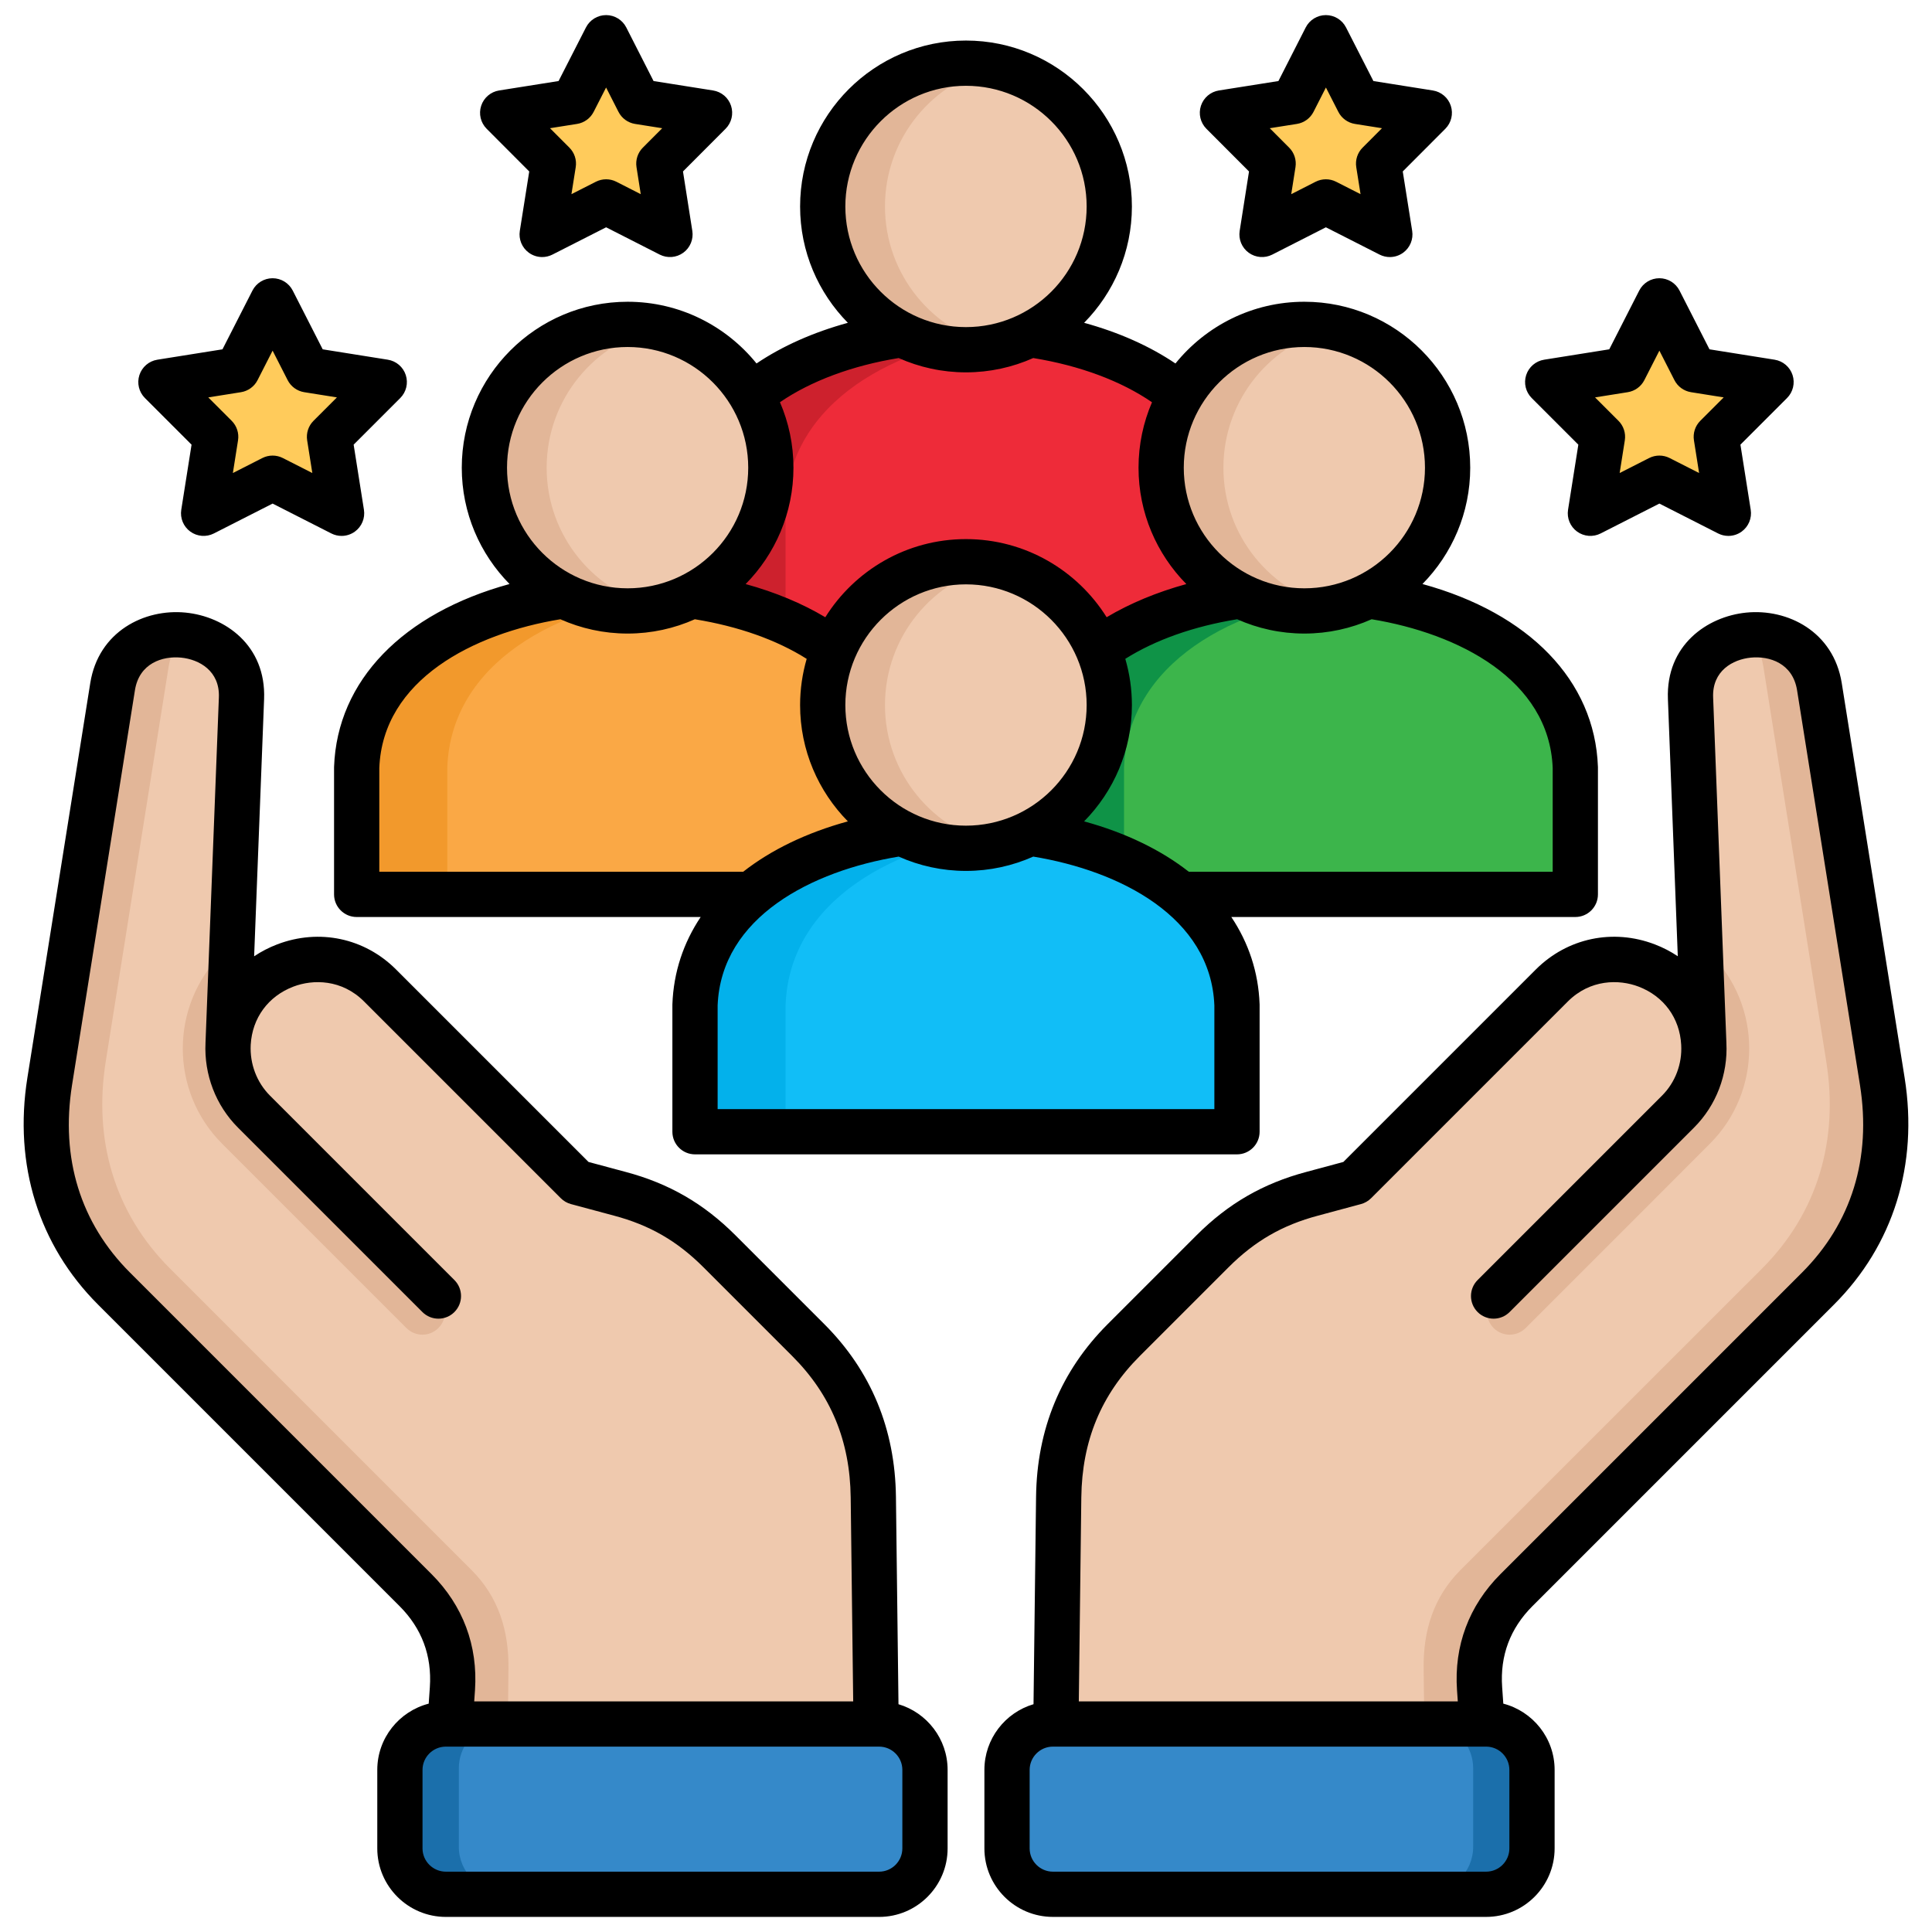 <svg id="Layer_1" viewBox="0 0 512 512" xmlns="http://www.w3.org/2000/svg" data-name="Layer 1"><g fill-rule="evenodd"><path d="m60.48 276.565 3.515-91.531c.793-20.381-30.926-23.272-34.158-3.062l-16.667 104.627c-3.288 20.693 2.211 40.054 17.036 54.879l79.909 79.909c7.143 7.143 10.488 16.072 9.779 26.135l-.992 14.23h113.33l-.794-64.999c-.17-16.214-5.754-30.16-17.234-41.641l-23.528-23.528c-7.653-7.653-15.959-12.444-26.391-15.25l-11.395-3.033-52.129-52.129c-14.343-14.343-39.146-4.989-40.28 15.392z" fill="#e2b698"/><path d="m60.48 276.565 3.515-91.531c.397-10.148-7.257-15.959-15.449-16.753-1.928 2.154-3.289 4.932-3.855 8.39l-16.667 104.627c-3.288 20.693 2.211 40.054 17.036 54.879l79.909 79.909c7.143 7.143 9.893 16.044 9.779 26.135l-.227 19.531h97.71l-.794-64.999c-.17-16.214-5.754-30.16-17.234-41.641l-23.528-23.528c-7.653-7.653-15.959-12.444-26.391-15.25l-11.395-3.033-52.129-52.129c-14.343-14.343-39.146-4.989-40.28 15.392z" fill="#efc9ae"/><path d="m60.48 276.537.992-26.249c-.907.765-1.786 1.559-2.636 2.409-13.861 13.833-13.861 36.51 0 50.372l16.583 16.583 6.095 6.094 26.192 26.192c2.353 2.353 6.151 2.353 8.476 0 2.353-2.353 2.353-6.151 0-8.476l-32.287-32.315-16.554-16.554c-4.932-4.932-7.229-11.537-6.86-18.029v-.028zm.227-2.183c-.029.198-.057.397-.085.624.028-.198.028-.397.057-.567l.029-.057zm-.227 2.126v.057z" fill="#e2b698"/><path d="m118.165 502.005h114.803c6.69 0 12.189-5.471 12.189-12.161v-20.806c0-6.69-5.499-12.161-12.189-12.161h-114.803c-6.69 0-12.161 5.471-12.161 12.161v20.806c0 6.69 5.471 12.161 12.161 12.161z" fill="#1b6fab"/><path d="m236.115 501.58c5.188-1.389 9.042-6.151 9.042-11.736v-20.806c0-6.69-5.499-12.161-12.189-12.161h-102.359c-5.159 1.389-9.014 6.151-9.014 11.735v20.806c0 6.69 5.471 12.161 12.161 12.161h102.359z" fill="#3589c9"/><path d="m451.548 276.565-3.543-91.531c-.765-20.381 30.955-23.272 34.158-3.062l16.667 104.627c3.288 20.693-2.211 40.054-17.036 54.879l-79.909 79.909c-7.115 7.143-10.46 16.072-9.779 26.135l.992 14.23h-113.301l.766-64.999c.198-16.214 5.783-30.16 17.234-41.641l23.556-23.528c7.625-7.653 15.959-12.444 26.391-15.25l11.395-3.033 52.129-52.129c14.315-14.343 39.146-4.989 40.28 15.392z" fill="#e2b698"/><path d="m451.548 276.565-3.543-91.531c-.369-10.148 7.285-15.959 15.477-16.753 1.899 2.154 3.289 4.932 3.827 8.39l16.667 104.627c3.316 20.693-2.211 40.054-17.008 54.879l-79.937 79.909c-7.115 7.143-9.893 16.044-9.751 26.135l.227 19.531h-97.71l.766-64.999c.198-16.214 5.783-30.16 17.234-41.641l23.556-23.528c7.625-7.653 15.959-12.444 26.391-15.25l11.395-3.033 52.129-52.129c14.315-14.343 39.146-4.989 40.28 15.392z" fill="#efc9ae"/><path d="m451.548 276.537-1.021-26.249c.907.765 1.786 1.559 2.636 2.409 13.861 13.833 13.861 36.51 0 50.372l-16.554 16.583-6.095 6.094-26.192 26.192c-2.353 2.353-6.151 2.353-8.504 0-2.325-2.353-2.325-6.151 0-8.476l32.315-32.315 16.554-16.554c4.932-4.932 7.2-11.537 6.86-18.029v-.028zm-.227-2.183c.028.198.057.397.085.624-.028-.198-.057-.397-.085-.567zm.227 2.126v.057z" fill="#e2b698"/><path d="m393.863 502.005h-114.832c-6.69 0-12.161-5.471-12.161-12.161v-20.806c0-6.69 5.471-12.161 12.161-12.161h114.832c6.69 0 12.161 5.471 12.161 12.161v20.806c0 6.69-5.471 12.161-12.161 12.161z" fill="#1b6fab"/><path d="m275.885 501.58c-5.188-1.389-9.014-6.151-9.014-11.736v-20.806c0-6.69 5.471-12.161 12.161-12.161h102.359c5.188 1.389 9.014 6.151 9.014 11.735v20.806c0 6.69-5.471 12.161-12.161 12.161h-102.359z" fill="#3589c9"/><path d="m327.816 134.209c-2.268-62.334-141.335-62.334-143.603 0v56.069h143.603z" fill="#cd212d"/><path d="m327.816 134.209c-1.021-27.638-28.885-43.002-59.811-46.148-30.926 3.146-58.791 18.51-59.811 46.148v56.069h119.622z" fill="#ee2b39"/><path d="m417.475 203.431c-2.268-62.334-141.335-62.334-143.603 0v33.562h143.603z" fill="#0f9347"/><path d="m417.475 203.431c-.992-27.638-28.856-43.001-59.782-46.148-30.926 3.146-58.819 18.51-59.811 46.148v33.562h119.593z" fill="#3cb54b"/><path d="m238.128 203.431c-2.268-62.334-141.335-62.334-143.604 0v33.562h143.604z" fill="#f2992c"/><path d="m238.128 203.431c-.992-27.638-28.857-43.001-59.783-46.148-30.926 3.146-58.819 18.51-59.811 46.148v33.562h119.594z" fill="#faa845"/><path d="m327.816 266.332c-2.268-62.334-141.335-62.334-143.603 0v33.562h143.603z" fill="#03b1eb"/><path d="m327.816 266.332c-1.021-27.638-28.885-43.001-59.811-46.148-30.926 3.146-58.791 18.51-59.811 46.148v33.562h119.622z" fill="#11bef7"/><path d="m256.014 148.865c-20.976 0-37.984 17.008-37.984 37.984s17.008 37.956 37.984 37.956 37.956-17.008 37.956-37.956-17.008-37.984-37.956-37.984zm0-132.123c-20.976 0-37.984 17.008-37.984 37.956s17.008 37.984 37.984 37.984 37.956-17.008 37.956-37.984-17.008-37.956-37.956-37.956zm89.66 69.222c-20.948 0-37.956 17.008-37.956 37.984s17.008 37.956 37.956 37.956 37.984-17.008 37.984-37.956-17.008-37.984-37.984-37.984zm-179.348 0c-20.948 0-37.956 17.008-37.956 37.984s17.008 37.956 37.956 37.956 37.984-17.008 37.984-37.956-17.008-37.984-37.984-37.984z" fill="#e2b698"/><path d="m264.263 223.898c17.008-3.77 29.707-18.936 29.707-37.049s-12.699-33.307-29.707-37.077c-17.008 3.77-29.735 18.935-29.735 37.077s12.728 33.279 29.735 37.049zm0-206.249c-17.008 3.77-29.735 18.936-29.735 37.049s12.728 33.307 29.735 37.077c17.008-3.77 29.707-18.935 29.707-37.077s-12.699-33.279-29.707-37.049zm89.66 69.222c-16.979 3.77-29.707 18.936-29.707 37.077s12.728 33.279 29.707 37.049c17.008-3.77 29.736-18.936 29.736-37.049s-12.728-33.307-29.736-37.077zm-179.348 0c-16.979 3.77-29.707 18.936-29.707 37.077s12.728 33.279 29.707 37.049c17.008-3.77 29.735-18.936 29.735-37.049s-12.728-33.307-29.735-37.077z" fill="#efc9ae"/><path d="m72.244 79.728 9.326 18.283 20.268 3.231-14.513 14.513 3.231 20.268-18.312-9.298-18.283 9.298 3.203-20.268-14.514-14.513 20.268-3.231zm367.512 0-9.326 18.283-20.268 3.231 14.513 14.513-3.203 20.268 18.284-9.298 18.312 9.298-3.231-20.268 14.513-14.513-20.268-3.231zm-88.384-69.733-8.618 16.923-18.765 2.976 13.436 13.465-2.976 18.765 16.923-8.617 16.951 8.617-2.977-18.765 13.436-13.465-18.765-2.976-8.646-16.923zm-190.744 0 8.646 16.923 18.765 2.976-13.436 13.465 2.976 18.765-16.951-8.617-16.923 8.617 2.948-18.765-13.436-13.465 18.793-2.976 8.617-16.923z" fill="#ffcb5b"/></g><path d="m88.533 203.217c-.003.071-.004.143-.004.214v33.59c0 3.311 2.684 5.995 5.995 5.995h91.164c-4.576 6.834-7.182 14.614-7.495 23.094-.003.074-.004.147-.004.221v33.59c0 3.311 2.684 5.995 5.995 5.995h143.631c3.312 0 5.995-2.684 5.995-5.995v-33.59c0-.074 0-.147-.004-.221-.312-8.48-2.918-16.26-7.494-23.095h91.163c3.312 0 5.995-2.684 5.995-5.995v-33.59c0-.071 0-.143-.004-.214-.819-22.892-18.285-40.714-46.499-48.447 7.82-7.939 12.657-18.824 12.657-30.822 0-24.25-19.717-43.979-43.951-43.979-13.786 0-26.103 6.389-34.167 16.359-6.844-4.621-15.013-8.257-24.205-10.78 7.825-7.939 12.664-18.824 12.664-30.821 0-24.25-19.729-43.979-43.979-43.979s-43.951 19.729-43.951 43.979c0 11.998 4.837 22.884 12.658 30.823-9.184 2.522-17.352 6.154-24.205 10.771-8.064-9.965-20.379-16.351-34.162-16.351-24.234 0-43.951 19.729-43.951 43.979 0 11.998 4.837 22.883 12.657 30.822-28.213 7.733-45.68 25.555-46.499 48.447zm11.986.325c.908-23.467 25.051-35.672 47.984-39.433 5.452 2.429 11.479 3.79 17.822 3.79s12.368-1.361 17.818-3.789c11.554 1.882 21.685 5.471 29.637 10.496-1.129 3.889-1.746 7.994-1.746 12.242 0 11.998 4.838 22.885 12.66 30.824-10.998 3.017-20.366 7.565-27.748 13.354h-96.426v-27.484zm187.456-16.693c0 17.623-14.351 31.96-31.989 31.96s-31.961-14.337-31.961-31.96 14.338-31.989 31.961-31.989 31.989 14.351 31.989 31.989zm33.845 107.079h-131.64v-27.48c.937-23.467 25.07-35.676 47.986-39.438 5.451 2.429 11.479 3.79 17.821 3.79s12.381-1.362 17.837-3.792c22.919 3.76 47.062 15.968 47.997 39.439v27.48zm89.66-90.384v27.483h-96.426c-7.383-5.79-16.754-10.339-27.754-13.356 7.826-7.939 12.666-18.824 12.666-30.822 0-4.252-.618-8.359-1.749-12.251 7.969-5.021 18.1-8.607 29.639-10.487 5.451 2.428 11.477 3.788 17.818 3.788s12.371-1.362 17.823-3.791c22.933 3.761 47.076 15.968 47.984 39.435zm-65.807-111.584c17.623 0 31.961 14.351 31.961 31.989s-14.338 31.961-31.961 31.961-31.96-14.338-31.96-31.961 14.337-31.989 31.96-31.989zm-89.687-69.223c17.639 0 31.989 14.351 31.989 31.989s-14.351 31.961-31.989 31.961-31.961-14.338-31.961-31.961 14.338-31.989 31.961-31.989zm-17.818 72.152c5.451 2.428 11.477 3.788 17.818 3.788s12.379-1.362 17.834-3.79c12.341 2.001 23.292 6.087 31.473 11.715-2.293 5.325-3.57 11.189-3.57 17.346 0 12.004 4.842 22.895 12.669 30.835-7.831 2.156-14.946 5.113-21.118 8.788-7.781-12.42-21.583-20.702-37.289-20.702s-29.492 8.284-37.268 20.707c-6.163-3.678-13.276-6.636-21.11-8.794 7.828-7.94 12.669-18.831 12.669-30.835 0-6.161-1.278-12.028-3.574-17.356 8.198-5.623 19.145-9.704 31.465-11.704zm-71.842-2.93c17.623 0 31.961 14.351 31.961 31.989s-14.338 31.961-31.961 31.961-31.961-14.338-31.961-31.961 14.338-31.989 31.961-31.989zm319.707 253.759c15.726-15.726 22.373-37.055 18.718-60.062l-16.669-104.631c-2.192-13.692-14.37-19.766-25.283-18.682-10.4 1.032-21.341 8.646-20.785 22.921l2.617 68.154c-1.866-1.253-3.904-2.313-6.089-3.149-11.094-4.248-23.182-1.695-31.542 6.664l-50.996 50.996-9.8 2.639c-11.438 3.038-20.682 8.369-29.091 16.777l-23.556 23.556c-12.381 12.38-18.77 27.782-18.99 45.778l-.674 54.954c-7.515 2.223-13.018 9.178-13.018 17.404v20.806c0 10.011 8.145 18.156 18.155 18.156h114.804c10.011 0 18.155-8.145 18.155-18.156v-20.806c0-8.435-5.79-15.524-13.599-17.554l-.306-4.382c-.586-8.33 2.118-15.555 8.038-21.475l79.909-79.909zm-86.033 144.126c0 3.399-2.766 6.166-6.165 6.166h-114.804c-3.399 0-6.165-2.766-6.165-6.166v-20.806c0-3.399 2.766-6.166 6.165-6.166h113.716s.003 0 .005 0h.014 1.069c3.399 0 6.165 2.766 6.165 6.166zm-2.354-72.696c-8.365 8.366-12.35 19.015-11.521 30.792l.206 2.942h-100.436l.663-54.055c.183-14.965 5.246-27.214 15.479-37.446l23.556-23.556c6.946-6.945 14.253-11.161 23.71-13.673l11.367-3.061c1.014-.273 1.938-.808 2.681-1.55l52.129-52.129c5.937-5.936 13.591-5.929 18.777-3.945 6.676 2.556 10.892 8.321 11.277 15.422v.009.007c.286 5.03-1.567 9.932-5.085 13.448s-48.869 48.87-48.869 48.87c-2.342 2.341-2.342 6.137 0 8.479 1.171 1.171 2.705 1.756 4.239 1.756s3.068-.585 4.239-1.756l48.869-48.87c5.891-5.891 9.012-14.061 8.583-22.438 0-.02.001-.039 0-.059l-3.515-91.534c-.273-7.011 5.209-10.051 9.986-10.525 4.94-.491 11.112 1.481 12.259 8.641l16.668 104.625c3.081 19.388-2.229 36.573-15.354 49.699l-79.909 79.909zm-159.539 34.486-.674-54.953c-.221-17.996-6.609-33.398-18.99-45.778l-23.556-23.556c-8.407-8.408-17.651-13.739-29.074-16.773l-9.847-2.645-50.99-50.991c-8.334-8.351-20.401-10.911-31.491-6.681-2.203.84-4.256 1.908-6.137 3.17l2.639-68.159c.556-14.289-10.398-21.9-20.812-22.926-10.905-1.076-23.084 5.001-25.257 18.688l-16.669 104.629c-3.655 23.004 2.992 44.333 18.718 60.059l79.909 79.909c5.898 5.898 8.603 13.129 8.038 21.479l-.305 4.376c-7.825 2.027-13.628 9.118-13.628 17.556v20.806c0 10.011 8.157 18.156 18.184 18.156h114.804c10.011 0 18.155-8.145 18.155-18.156v-20.806c0-8.226-5.503-15.181-13.017-17.404zm-203.662-114.394c-13.126-13.125-18.436-30.311-15.354-49.696l16.668-104.63c1.137-7.154 7.303-9.122 12.239-8.638 4.787.472 10.279 3.511 10.006 10.528l-3.543 91.531c0 .016.001.031 0 .047-.403 8.388 2.725 16.56 8.599 22.44l.012.012 48.87 48.87c1.171 1.171 2.705 1.756 4.239 1.756s3.068-.585 4.239-1.756c2.342-2.341 2.342-6.137 0-8.479l-48.87-48.87c-3.51-3.511-5.373-8.42-5.111-13.467.399-7.109 4.63-12.876 11.318-15.428 5.18-1.975 12.819-1.975 18.735 3.953l52.129 52.129c.743.743 1.669 1.278 2.684 1.551l11.412 3.065c9.439 2.507 16.745 6.722 23.69 13.667l23.556 23.556c10.232 10.232 15.296 22.481 15.479 37.447l.663 54.054h-100.435l.206-2.955c.799-11.801-3.186-22.444-11.521-30.779l-79.909-79.909zm204.688 152.604c0 3.399-2.766 6.166-6.165 6.166h-114.803c-3.415 0-6.193-2.766-6.193-6.166v-20.806c0-3.399 2.778-6.166 6.193-6.166h1.069s.009 0 .014 0h.005 113.715c3.399 0 6.165 2.766 6.165 6.166zm179.144-372.008-2.727 17.252c-.352 2.226.574 4.461 2.396 5.786 1.824 1.325 4.233 1.516 6.243.494l15.565-7.916 15.565 7.916c.858.437 1.789.651 2.717.651 1.244 0 2.482-.387 3.526-1.146 1.822-1.325 2.748-3.56 2.396-5.786l-2.727-17.252 12.354-12.354c1.594-1.593 2.159-3.945 1.464-6.089s-2.534-3.716-4.759-4.071l-17.257-2.751-7.94-15.567c-1.024-2.007-3.087-3.271-5.341-3.271s-4.316 1.264-5.341 3.271l-7.94 15.567-17.257 2.751c-2.225.354-4.063 1.927-4.759 4.071s-.13 4.496 1.464 6.089l12.354 12.354zm13.097-13.904c1.892-.302 3.525-1.489 4.396-3.196l3.985-7.813 3.985 7.813c.871 1.707 2.505 2.895 4.396 3.196l8.663 1.381-6.204 6.204c-1.356 1.356-1.982 3.28-1.683 5.175l1.369 8.662-7.81-3.971c-1.707-.869-3.729-.869-5.436 0l-7.81 3.971 1.369-8.662c.3-1.895-.326-3.819-1.683-5.175l-6.204-6.204 8.663-1.381zm-291.12-58.498-2.497 15.751c-.354 2.226.571 4.461 2.395 5.787 1.044.76 2.282 1.147 3.527 1.147.927 0 1.858-.215 2.716-.651l14.232-7.235 14.204 7.233c2.009 1.023 4.419.833 6.242-.49s2.751-3.557 2.401-5.783l-2.476-15.756 11.284-11.309c1.592-1.595 2.154-3.948 1.457-6.091-.698-2.143-2.538-3.713-4.764-4.065l-15.774-2.498-7.23-14.2c-1.022-2.008-3.085-3.273-5.339-3.275h-.004c-2.252 0-4.314 1.262-5.339 3.268l-7.259 14.207-15.753 2.498c-2.225.353-4.064 1.924-4.762 4.066-.697 2.142-.134 4.495 1.457 6.09l11.28 11.305zm12.668-12.594c1.893-.3 3.527-1.487 4.399-3.194l3.299-6.456 3.283 6.449c.871 1.711 2.509 2.901 4.405 3.201l7.187 1.138-5.136 5.146c-1.352 1.355-1.976 3.274-1.679 5.166l1.126 7.163-6.457-3.288c-1.708-.871-3.729-.871-5.438-.002l-6.472 3.29 1.134-7.155c.301-1.894-.323-3.816-1.677-5.174l-5.138-5.149 7.162-1.136zm-102.156 84.996-2.727 17.252c-.352 2.226.574 4.461 2.396 5.786 1.823 1.325 4.233 1.516 6.243.494l15.565-7.916 15.565 7.916c.858.437 1.789.651 2.717.651 1.244 0 2.482-.387 3.526-1.146 1.822-1.325 2.748-3.56 2.396-5.786l-2.727-17.252 12.354-12.354c1.594-1.593 2.159-3.945 1.464-6.089s-2.534-3.716-4.759-4.071l-17.257-2.751-7.94-15.567c-1.024-2.007-3.087-3.271-5.341-3.271s-4.316 1.264-5.341 3.271l-7.94 15.567-17.257 2.751c-2.225.354-4.063 1.927-4.759 4.071s-.13 4.496 1.464 6.089l12.354 12.354zm13.097-13.904c1.892-.302 3.525-1.489 4.396-3.196l3.985-7.813 3.985 7.813c.871 1.707 2.505 2.895 4.396 3.196l8.663 1.381-6.204 6.204c-1.356 1.356-1.982 3.28-1.683 5.175l1.369 8.662-7.81-3.971c-.854-.435-1.786-.651-2.718-.651s-1.864.217-2.718.651l-7.81 3.971 1.369-8.662c.3-1.895-.326-3.819-1.683-5.175l-6.204-6.204 8.663-1.381zm267.139-58.494-2.476 15.756c-.35 2.226.578 4.459 2.401 5.783 1.822 1.323 4.233 1.513 6.242.49l14.204-7.233 14.232 7.235c.857.436 1.789.651 2.716.651 1.245 0 2.483-.387 3.527-1.147 1.823-1.326 2.748-3.562 2.395-5.788l-2.498-15.751 11.281-11.305c1.591-1.595 2.154-3.947 1.457-6.09s-2.537-3.713-4.762-4.066l-15.754-2.498-7.258-14.207c-1.024-2.006-3.087-3.268-5.339-3.268h-.004c-2.254.001-4.316 1.267-5.339 3.275l-7.23 14.2-15.775 2.498c-2.226.353-4.065 1.923-4.764 4.066-.697 2.143-.135 4.495 1.457 6.09l11.285 11.309zm12.69-12.598c1.896-.3 3.534-1.49 4.405-3.201l3.283-6.448 3.298 6.455c.872 1.707 2.507 2.894 4.399 3.194l7.163 1.136-5.139 5.149c-1.354 1.357-1.978 3.28-1.677 5.174l1.135 7.154-6.472-3.29c-1.707-.868-3.729-.868-5.438.002l-6.457 3.288 1.126-7.163c.297-1.891-.327-3.811-1.679-5.166l-5.136-5.146 7.187-1.138z"/></svg>